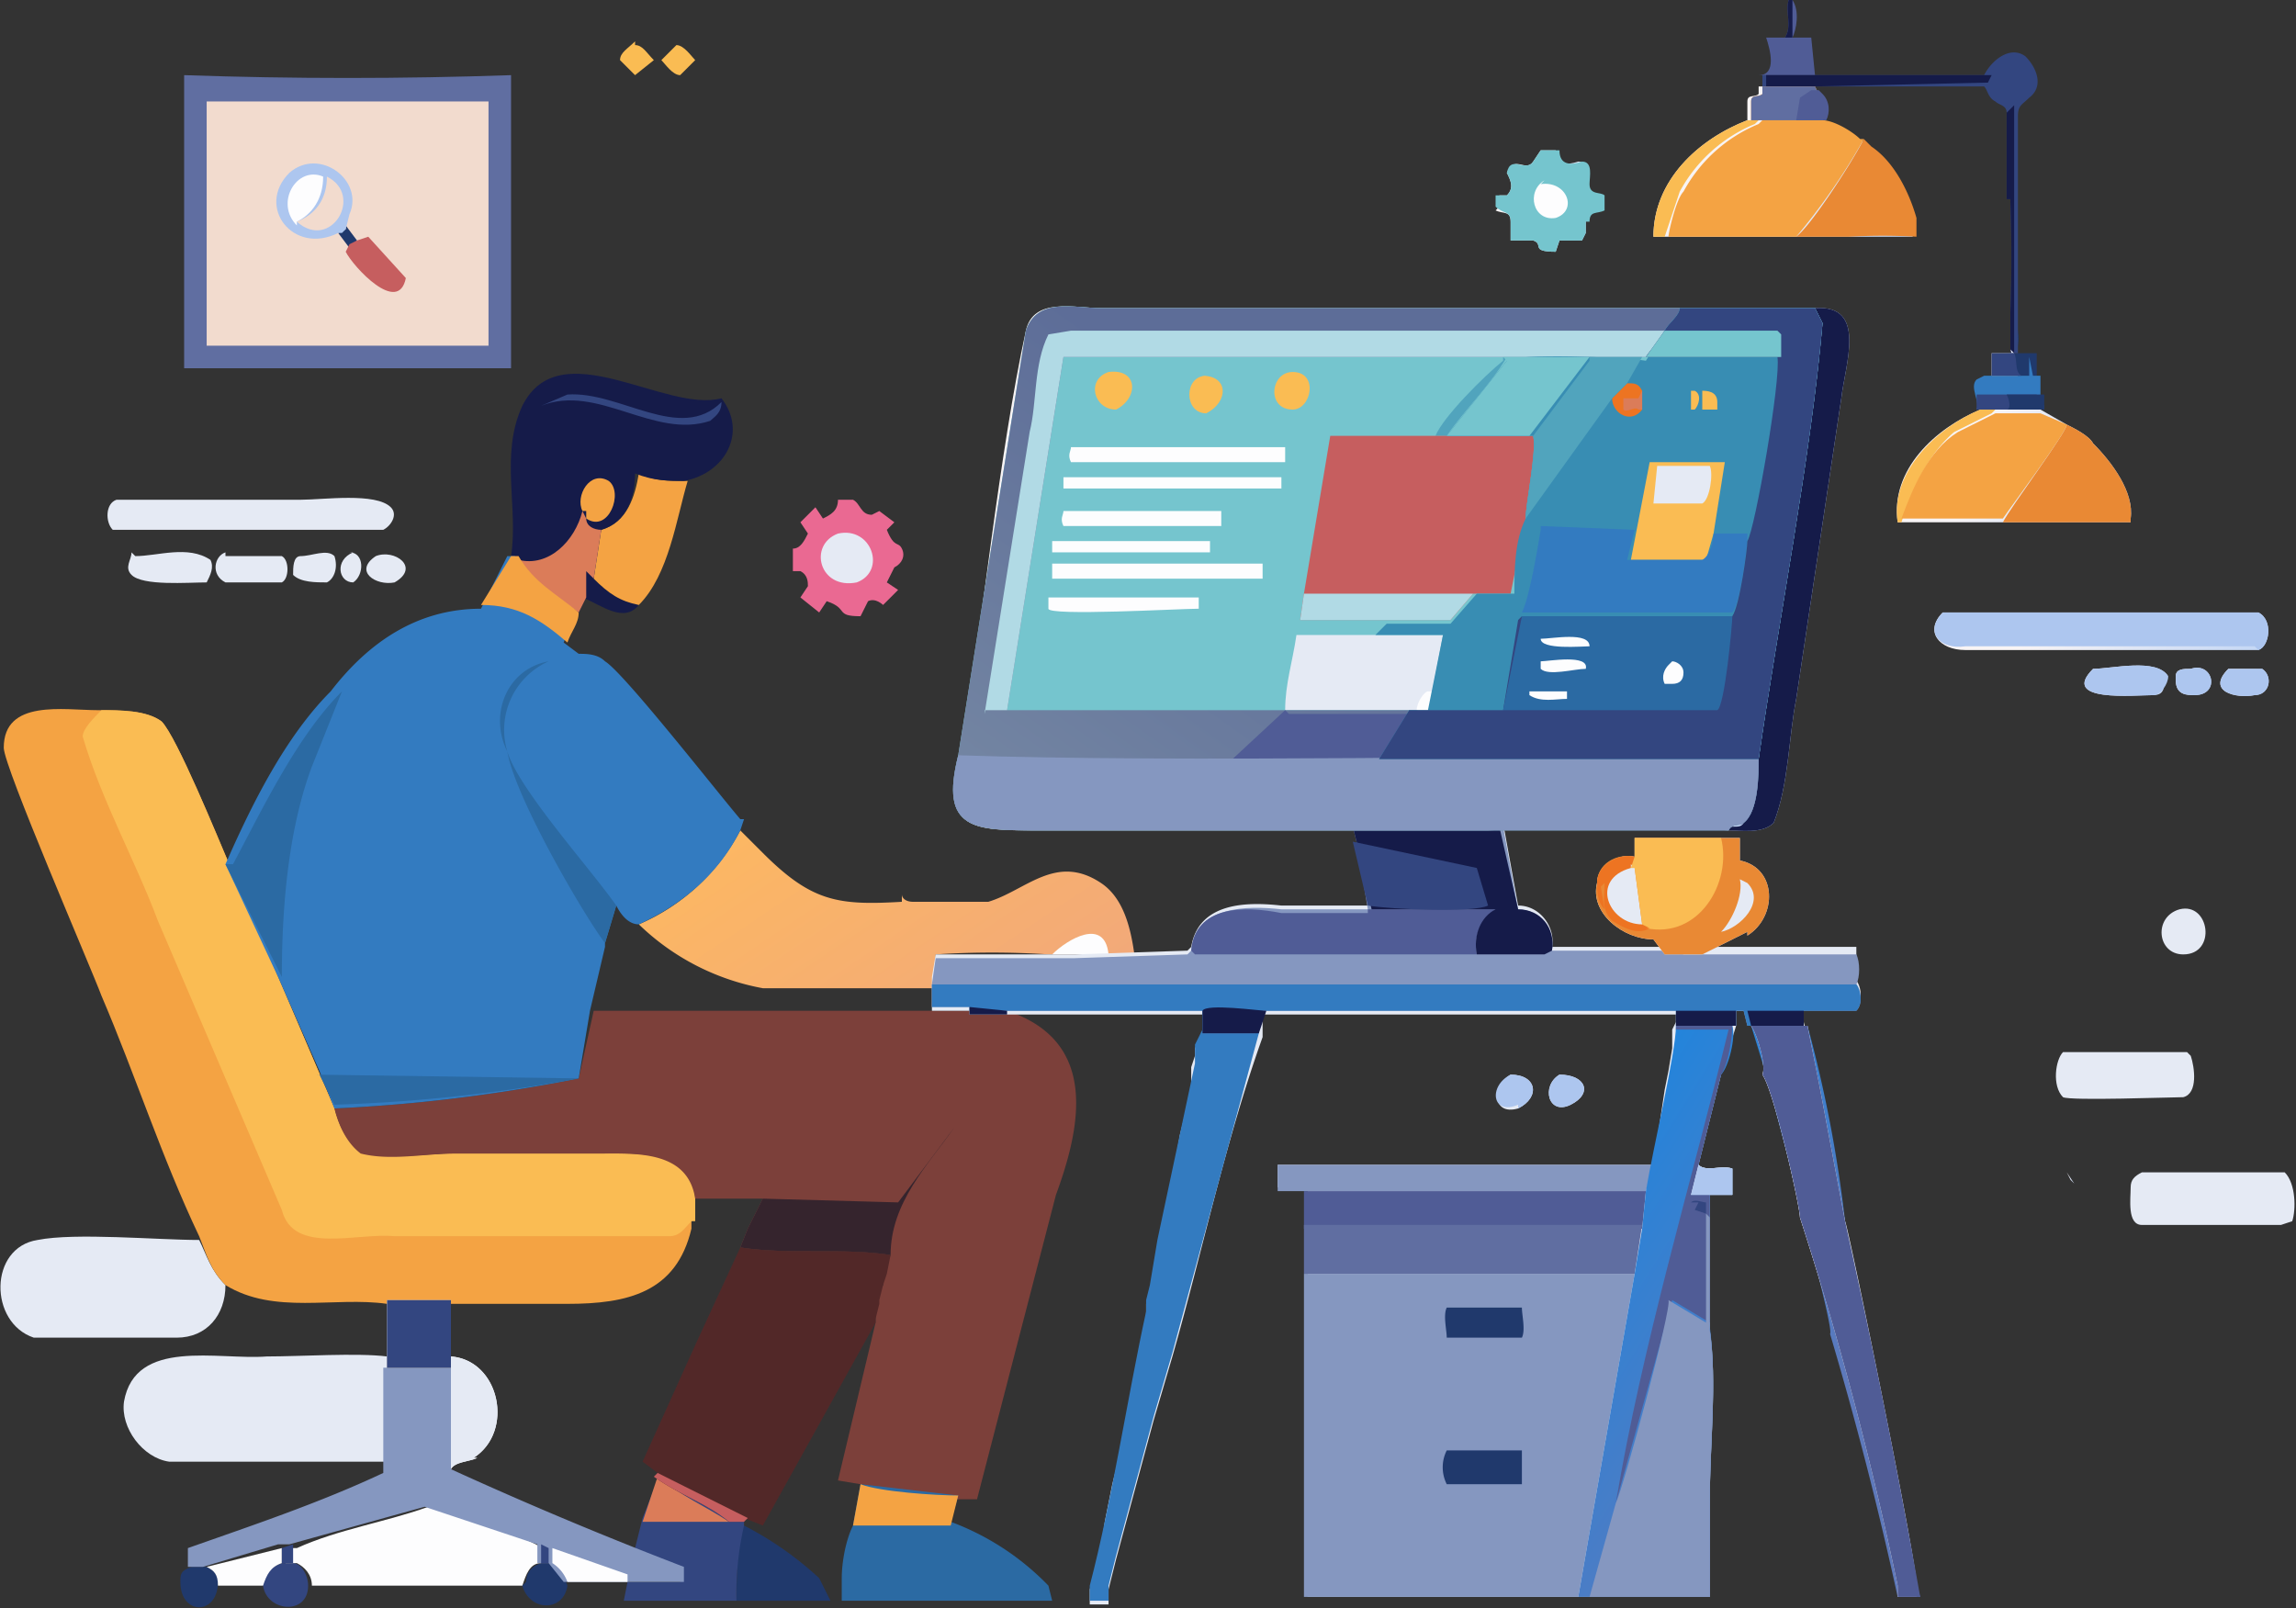 <svg xmlns="http://www.w3.org/2000/svg" xmlns:xlink="http://www.w3.org/1999/xlink" data-name="Layer 1" viewBox="0 0 61.1 42.8"><rect x="0" y="0" width="61.1" height="42.8" fill="#333333" stroke="none"/><defs><linearGradient id="c" x1="21.2" x2="25.9" y1="21.2" y2="28.2" gradientUnits="userSpaceOnUse"><stop offset="0" stop-color="#fcb763"/><stop offset="1" stop-color="#f2a979"/></linearGradient><linearGradient id="a" x1="48.5" x2="41.1" y1="37.7" y2="33.1" gradientUnits="userSpaceOnUse"><stop offset="0" stop-color="#5e79bb"/><stop offset="1" stop-color="#2384db"/></linearGradient><linearGradient xlink:href="#a" id="d" x1="50" x2="42.5" y1="35.3" y2="30.7"/><linearGradient id="b" x1="42.5" x2="40.6" y1="5.8" y2="5.2" gradientUnits="userSpaceOnUse"><stop offset="0" stop-color="#c4d7f5"/><stop offset="1" stop-color="#f8f4f5"/></linearGradient><linearGradient xlink:href="#b" id="e" x1="44.1" x2="42.9" y1="25.7" y2="25.3"/><linearGradient xlink:href="#b" id="f" x1="46.9" x2="43.8" y1="24.4" y2="23.3"/><linearGradient xlink:href="#b" id="g" x1="48" x2="32.4" y1="18.6" y2="13.4"/><linearGradient xlink:href="#b" id="h" x1="51" x2="46.5" y1="5.9" y2="4.4"/><linearGradient xlink:href="#b" id="i" x1="56.6" x2="52.5" y1="13.8" y2="12.4"/><linearGradient xlink:href="#b" id="j" x1="53.8" x2="53.1" y1="9.9" y2="9.6"/><linearGradient xlink:href="#b" id="k" x1="57.5" x2="56.1" y1="18.4" y2="18"/><linearGradient xlink:href="#b" id="l" x1="55.2" x2="55" y1="31.4" y2="31.4"/><linearGradient xlink:href="#b" id="m" x1="58.8" x2="58.1" y1="18.3" y2="18.1"/><linearGradient xlink:href="#b" id="n" x1="59.9" x2="54.1" y1="18.1" y2="16.1"/><linearGradient xlink:href="#b" id="o" x1="60.3" x2="59.5" y1="18.3" y2="18.1"/><linearGradient id="p" x1="37.4" x2="30.1" y1="14.6" y2="24.9" gradientUnits="userSpaceOnUse"><stop offset="0" stop-color="#5d6d98"/><stop offset="1" stop-color="#7587a3"/></linearGradient></defs><path d="M9.3 14.7c.4 0 .4.6.1.8-.4 0-.5-.6 0-.8Z" fill="#e5eaf4"/><path d="M18 1.2c.2 0 .4.3.5.4l-.4.4c-.2 0-.4-.3-.5-.4l.4-.4Zm-1.1 0c.2 0 .3.2.5.4l-.5.4-.4-.4c0-.2.2-.3.4-.5Z" fill="#fabc53"/><path d="m15.6 15.1.2.3c.4.4.7.6 1.2.7-.4.5-1 0-1.5-.2l.1-.8Z" fill="#151b49"/><path d="M10 14.8c.5-.2 1.2.3.5.7-.5.1-1.1-.3-.5-.7Z" fill="#e5eaf4"/><path d="M53.7 8.3v.1-.1zm.5 1.1v.6h-.5c-.2 0 0-.4-.2-.6h.1v-1c.1.3.2.8 0 1h.6Z" fill="#20396c"/><path d="M8 14.8c.3 0 .7-.2.9 0 .1.3 0 .6-.2.7-.3 0-.7 0-.9-.2 0-.2 0-.5.2-.5Zm50 9.4c.8-.2 1 1.2.1 1.2-.7 0-.8-1-.1-1.2ZM6 14.8h1.5c.2.1.2.6 0 .7H6c-.4-.2-.3-.7 0-.8Z" fill="#e5eaf4"/><path d="M47.5 1c.2-.3 0-.7.1-1h.1c.2.3.1.8 0 1h.5l.1 1h.2-1.7c.5 0 .3-.7.2-1h.5Z" fill="#505c96"/><path d="M47.5 1c.2-.3 0-.7.1-1h.1v1h-.2Z" fill="#151b49"/><path d="M3.6 14.8c.6 0 1.4-.3 2 .1.1.2 0 .4-.1.6-.5 0-1.7.1-2-.2-.2-.2 0-.4 0-.6Z" fill="#e5eaf4"/><path d="M54.2 9.4v.1-.1zm.2 1.4v.1h-1.8c.1-.2-.2-.6 0-.8l.2-.1H54v-.5l.1.5h.2v.7Z" fill="#337bc0"/><path d="M54.4 10.8v.1h-1.8v-.4h1.6v.2Z" fill="#334680"/><path d="M54.4 10.8v.1h-1c.1 0 .1-.2 0-.4h1v.2Z" fill="#20396c"/><path d="M54.9 28h3.3l.1.1c.1.3.2 1-.2 1.1-.3 0-3 .1-3.2 0-.3-.3-.2-1 0-1.2Z" fill="#e5eaf4"/><path d="M54 2.6c-.2.2-.3.2-.3.5v6.3h-.2V8.3a40.5 40.5 0 0 0 0-2.9v-.1h-.1V3c0-.2-.2-.2-.3-.3-.2-.1-.2-.3-.3-.4h-5.9V2h5.9c.2-.4.7-.8 1.1-.5.3.3.5.8.1 1.1Z" fill="#334680"/><path d="M53.6 9.4h-.1V8.3a40.5 40.5 0 0 0 0-2.9v-.1h-.1V3l.2-.2v6.6Zm-.8-7.2-4.5.1H47V2h6l-.1.2Z" fill="#151b49"/><path d="M17 12.6c.4.2.8.2 1.3.2-.3 1-.5 2.5-1.3 3.3-.5-.1-.8-.3-1.2-.7 0-.5 0-.8.2-1.3.7-.2.9-.9 1-1.5Z" fill="#f4a343"/><path d="M57 31.2h3.8c.3.3.3 1 .2 1.3l-.3.1H57c-.4 0-.3-.7-.3-1 0-.2.1-.3.3-.4ZM3 13.3h5c.6 0 2-.2 2.4.2.2.2 0 .5-.2.6H3c-.2-.2-.2-.7.1-.8Z" fill="#e5eaf4"/><path d="M22.3 13.3h.4c.2.1.2.4.5.4l.2-.1.4.3-.2.2c.2.5.3.3.4.5.1.2 0 .4-.2.5l-.2.4.3.2-.4.4s-.2-.2-.4-.1l-.2.4c-.7 0-.3-.2-.9-.4l-.2.3-.5-.4.2-.3c0-.1 0-.3-.2-.4h-.2v-.6c.2 0 .3-.2.4-.4l-.2-.3.4-.4.2.3c.2-.1.4-.2.4-.5Z" fill="#ea6992"/><path d="M22.3 14.2c.9-.2 1.3 1 .5 1.3-1 .2-1.3-1-.5-1.3Z" fill="#e5eaf4"/><path d="M57.2 26.4v-.1.1Z" fill="#2c847a"/><path d="M57.2 26.4v-.1.1Z" fill="#fdfdfe"/><path d="M6 34.2c0 .8-.5 1.4-1.3 1.4H.9c-1.2-.4-1.2-2.4.1-2.6 1-.2 3.2 0 4.3 0 .2.4.3.8.7 1.2Zm4.3 4.7H4.5c-.7-.1-1.3-.9-1.2-1.6.3-1.7 2.5-1.1 3.8-1.2.9 0 2.4-.1 3.2 0V39Z" fill="#e5eaf4"/><path d="M13.6 14.8c.2-1.3-.3-2.7.3-4 1-2 3.8.2 5.3-.2.7.9.1 2-1 2.2-.4 0-.8 0-1.3-.2 0 .6-.2 1.3-.9 1.5l-.2 1.3-.2-.2v.7l-.2.4c-.6-.4-1.2-.8-1.6-1.4l-.2-.1Z" fill="#151b49"/><path d="M15.5 13.6c-.2-.4.2-1.1.7-.8.4.3 0 1.4-.6 1v-.2Z" fill="#f4a343"/><path d="M15.1 10.5c1.4-.1 3 1.3 4.1.2 0 .3-.2.4-.3.5-1.5.5-3-1-4.5-.4l.7-.3Z" fill="#334680"/><path d="m15.5 13.6.1.2c0 .2.2.3.4.3l-.2 1.3-.2-.2v.7l-.2.4c-.6-.4-1.2-.8-1.6-1.4.8.2 1.5-.5 1.7-1.3Z" fill="#db7c59"/><path d="M30.2 25.4h-2.3a23 23 0 0 0-3 0v.9h-4.6a6.4 6.4 0 0 1-3.3-1.7 5.5 5.5 0 0 0 2.7-2.5l.6.6c1.3 1.3 2 1.4 3.7 1.3v-.2c0 .1.1.2.3.2h2c1-.3 1.8-1.3 3-.5.6.4.8 1.2.9 2Z" fill="url(#c)"/><path d="M28 25.4c.4-.4 1.4-1 1.5 0H28Z" fill="#fdfdfe"/><path d="M4.9 2c2.9.1 5.8.1 8.7 0v7.8H4.9V2Z" fill="#606ea1"/><path d="M5.5 2.7H13v6.5H5.5V2.7Z" fill="#f2dbce"/><path d="m9.2 6 .3.4-.2.2-.3-.4.2-.1Z" fill="#20396c"/><path d="m9.5 6.4.3-.1 1 1.1c-.2 1-1.4-.3-1.6-.7l.1-.2.2-.1Z" fill="#c65e5f"/><path d="M9 6.2c-1.2.6-2.2-.7-1.3-1.6.8-.7 2 .2 1.6 1.1l-.1.4-.1.1Z" fill="#adc6ef"/><path d="M7.9 6c-.6-.6 0-1.6.7-1.3 0 .6-.3 1-.7 1.2Z" fill="#fdfdfe"/><path d="M8.7 4.7c1 .5.1 2-.8 1.2.5-.2.8-.6.8-1.2Z" fill="#f2dbce"/><path d="M18.4 32.5v.2c-.4 1.7-1.7 2-3.3 2h-4.8c-1.4-.2-3 .3-4.3-.5-.4-.4-.5-.8-.7-1.3-1-2.1-1.7-4.3-2.6-6.4-.3-.8-2.6-6.1-2.6-6.6 0-1.3 1.6-1 2.5-1 .6 0 1.3 0 1.7.3.4.4 1.5 3.1 1.8 3.8l1.3 3 1.5 3.5c.1.4.3.9.7 1.1.8.3 1.7.1 2.5.1H16c1 0 2.4-.1 2.5 1.2v.5Z" fill="#f4a343"/><path d="M18.4 32.5c-.2.2-.3.4-.6.4h-7.3c-1-.1-2.7.5-3-.7l-3.3-7.7c-.6-1.6-1.5-3.2-2-4.9 0-.2.3-.5.5-.7.5 0 1.2 0 1.6.3.4.4 1.5 3.1 1.8 3.8l1.3 3 1.5 3.5c.1.4.3.9.7 1.1.8.3 1.7.1 2.5.1H16c1 0 2.4-.1 2.5 1.2v.6Z" fill="#fabc53"/><path d="M28.1 31.8 26 39.9h-.5l-2.6-.4-.6-.1 1-4.2v-.6l.2-.4v-.3l.2-.5c-1.3-.2-2.7 0-4-.2l.2-.5.4-.8h-1.8c-.2-1.3-1.6-1.2-2.6-1.2h-3.8c-.8 0-1.7.2-2.5 0-.4-.3-.6-.8-.7-1.2a43 43 0 0 0 6.5-.8l.4-1.8h11c2.4.8 2 3 1.3 4.9Z" fill="#7c403a"/><path d="M25.4 30c-.7 1-1.7 2-1.7 3.4-1.3-.2-2.7 0-4-.2l.2-.5.4-.8 3.6.1 1.5-2Z" fill="#35242d"/><path d="m19.8 21.8-.1.3c-.6 1.2-1.6 2-2.7 2.5-.3 0-.5-.3-.6-.5l-.3 1v.1l-.4 1.7-.3 1.8a43 43 0 0 1-6.5.8l-.4-1L7.4 26 6 23c.7-1.6 1.6-3.4 2.8-4.6 1-1.3 2.3-2.2 4-2.2l.7-1.4h.2c.4.7 1 1 1.6 1.5l-.3.8.4.3c.2 0 .5 0 .7.2.5.3 3 3.5 3.6 4.2Z" fill="#337bc0"/><path d="M13.5 20c-.5-1 0-2.2 1.1-2.4a2 2 0 0 0-1.1 2.4Z" fill="#2b6aa3"/><path d="M13.6 14.8h.2c.4.7 1 1 1.6 1.5 0 .3-.2.5-.3.8-.7-.6-1.3-1-2.3-1l.8-1.3Z" fill="#f4a343"/><path d="m16.4 24.1-.3 1c-.6-.8-2.4-3.9-2.6-5.1.3 1 2.2 3.1 2.9 4.1Zm-8 4.5 7 .1a43 43 0 0 1-6.5.7l-.4-.8ZM6.2 23c.8-1.5 1.7-3.4 2.9-4.6l-.8 2C7.7 22 7.5 24 7.5 26L6 23Z" fill="#2b6aa3"/><path d="M14 42.1c0-.2.1-.4.4-.5h.2c.3.2.4.3.5.6-.1.7-1 .7-1.2 0Zm-9-.4h.5c.2.1.3.2.3.4 0 .9-1 .9-1 0 0-.2 0-.3.3-.4Z" fill="#20396c"/><path d="M7.8 41.6c.2 0 .4.3.4.6 0 .8-1.1.7-1.2 0 0-.3.2-.5.5-.6h.3Z" fill="#334680"/><path d="m5.5 41.7 2-.5v.4c-.3.1-.4.3-.5.6H5.8c0-.3-.1-.4-.3-.5Z" fill="#fdfdfe"/><path d="M22 42.6h-2.4c0-.4 0-1.7.2-2a9 9 0 0 1 2 1.4l.3.6Z" fill="#20396c"/><path d="M19.6 42.6h-3l.1-.5h1.4v-.4a22 22 0 0 1-1.2-.5l.2-.8.4-1 1.9 1 .4.1v.1a8 8 0 0 0-.2 2Z" fill="#334680"/><path d="M19.4 40.5h-2.3l.4-1.2c.6.5 1.3.8 1.9 1.2Z" fill="#db7c59"/><path d="M11.3 40c.5.2 3 1 3.1 1.2v.4c-.3 0-.4.3-.5.6H8.3c0-.3-.2-.5-.4-.6h-.3v-.4h.3c1.1-.5 2.4-.7 3.5-1.1Z" fill="#fdfdfe"/><path d="m7.5 41.2.3-.1v.5h-.3v-.4Z" fill="#334680"/><path d="M28 42.6h-5.6V42c0-.4.1-1 .3-1.4l.2-1.1 2.6.3-.2.7a7 7 0 0 1 2.6 1.7l.1.4Z" fill="#2b6aa3"/><path d="m25.5 39.8-.2.8h-2.6l.2-1.1c.5.2 2 .3 2.6.3Z" fill="#f4a343"/><path d="M18.2 41.7v.4H15l-.4-.5h-.3v-.5l-3-1-3.6 1h-.3l-2 .6H5v-.5c1.7-.6 3.5-1.2 5.2-2v-2.8H12v2.7a108.2 108.2 0 0 0 6.2 2.6Z" fill="#8597c0"/><path d="m14.4 41.1.2.1v.4h-.2v-.5Z" fill="#334680"/><path d="M14.7 41.6v-.4l2 .7v.2h-1.6a1 1 0 0 0-.4-.5Zm-2-2.8c-.2.1-.6.1-.7.3v-2.7h-1.7v-1.8H12v1.5c1.3.1 1.7 2 .6 2.7Z" fill="#fdfdfe"/><path d="M12.7 38.8c-.2.1-.6.1-.7.3v-3.4.4c1.3.1 1.7 2 .6 2.7Z" fill="#e5eaf4"/><path d="M12 35.7v.7h-1.7v-1.8H12v1Z" fill="#334680"/><path d="m23.7 33.4-.1.5-.1.3-.1.4v.1l-.1.4v.1l-3 5.4-.5-.2v.1h-.4c-.6-.5-1.3-.7-2-1.2l.1-.1-.4-.3 1.4-3.1 1.2-2.6c1.3.2 2.7 0 4 .2Z" fill="#522828"/><path d="m19.9 40.4-.1.1h-.4c-.6-.5-1.3-.7-2-1.2l.1-.1 2.4 1.2Z" fill="#c65e5f"/><path d="M40.2 28.6c.7 0 .8.6.2.9-.7.2-.7-.6-.2-.9Zm1.3 0c.7 0 .9.5.3.8-.6.3-.8-.5-.3-.8Z" fill="#e5eaf4"/><path d="M51 42.5h-.5v-.3a95.9 95.9 0 0 0-2.6-9.8c0-.3-.7-3.4-1-3.8.1-.2-.1-1-.3-1.3l-.1-.4h-.3v.4l-.4 1.3-.6 2.4c.2.2.6 0 .9.1v.7h-.6v3.6c.2 1.4 0 3 0 4.6v2.5H34.8c-.1-.2 0-.6 0-.8v-.1c-.1-1 0-2.1 0-3.2v-6.8H34V31h10l.3-2 .1-.5.1-.6v-.5l.1-.2V27h-11v.6c-1 2.8-1.6 5.7-2.4 8.5l-.5 1.7-1 3.7-.2.8v.4H29v-.4l.3-1.1.1-.7.2-1 .2-.8.2-1a145.6 145.6 0 0 0 .5-2.7v-.3l.1-.4.3-1.2.5-2.9.3-1.2v-.6l.1-.3v-.2l.2-.4V27h-6.2v-.1h-1V26l.1-.6h3.7l3-.1.1-.1c.2-1.2 1.5-1.2 2.4-1.1h2.4l-.4-1.8-.1-.4h4l.4 2.2c.6 0 1 .6.9 1.1h8.1v.9c.1.1.2.5 0 .7H48v.4a34.8 34.8 0 0 1 1 5.2 236.1 236.1 0 0 1 2 10Z" fill="#e5eaf4"/><path d="M41.8 29.4c-.6.3-.8-.5-.3-.8.7 0 .9.5.3.8Zm-1.4 0c-.7.3-.8-.5-.2-.8.7 0 .8.6.2.9Z" fill="#adc6ef"/><path d="m44 31-.2.7H34V31h10Z" fill="#8597c0"/><path d="m43.8 31.7-.1 1h-9v-1h9.1Z" fill="#505c96"/><path d="m43.7 32.6-.2 1.3h-8.8v-1.3h9Z" fill="#606ea1"/><path d="M33.5 27.5 31.2 36l-.5 1.7-1 3.7-.2.8v.4H29v-.4c.6-2.3 1-5 1.5-7.3v-.3l.1-.4.2-1.2 1-4.7v-.5l.2-.4h1.5Z" fill="#337bc0"/><path d="M49.5 26.9H48v.4h-1.5l-.1-.4h-.2v.4h-1.6v-.4h-11l-.2.6H32v-.6h-6.2v-.1h-1v-.6l.1-.7h3.7l3-.1.1-.1c.1-1.2 1.5-1.2 2.4-1.1h2.3l-.3-1.8-.1-.4h4l.4 2.2c.6 0 1 .6.9 1.1h3.3l.2.1h4.6c.1.2.1.6 0 .8.1.1.2.5 0 .7Z" fill="#8597c0"/><path d="M36.4 24.2h3.4c-.4.3-.6.7-.5 1.2h-7.5l-.1-.1c.1-1.2 1.4-1.2 2.4-1h2.3Z" fill="#505c96"/><path d="m41.3 25.3-.2.1h-1.8c-.1-.5.1-1 .5-1.2h-3.3l-.4-1.8-.1-.4h3.9l.5 2.2c.6 0 1 .5.9 1.1Z" fill="#151b49"/><path d="m36 22.4 3.3.7.3 1c-.4.2-2.6.1-3.2 0l-.4-1.7Z" fill="#334680"/><path d="M49.5 26.9H48v.4h-1.5l-.1-.4h-.2v.4h-1.6v-.4h-11l-.2.6H32v-.6h-6.2v-.1h-1v-.6h24.6c.1.1.2.5 0 .7Z" fill="#337bc0"/><path d="M26.8 27h-1v-.2l1 .1Zm21.3.3h-1.5l-.1-.4H48v.4Zm-1.9-.4v.4h-1.6v-.4h1.5Zm-12.5 0-.2.6H32v-.6c.1-.2 1.5 0 1.7 0Z" fill="#151b49"/><path d="M43.5 33.9 42 42.5h-7.3v-8.6h8.8Z" fill="#8597c0"/><path d="M38.5 34.8h2c0 .2.1.6 0 .8h-2c0-.2-.1-.6 0-.8Zm0 3.8h2v.9h-2a1 1 0 0 1 0-.9Z" fill="#20396c"/><path d="m45.2 31 .6-2.4c.2-.2.4-1 .3-1.3h-1.5c0 .7-.6 3.2-.8 4.4l-.1 1-.2 1.2-1.5 8.6h3.5V40c0-1.6.2-3.1 0-4.7v-3.5h.6v-.7h-.9Z" fill="url(#a)"/><path d="M49.1 32.5a34.8 34.8 0 0 0-1-5.2h-1.5l.4 1.3 1 3.8c0 .1.8 3 .7 3.1a95.9 95.9 0 0 1 1.8 7h.6l-.1-.3-1.9-9.7Z" fill="url(#d)"/><path d="M45.2 31c0 .2 0 .6-.2.8h.5v3.4l-1-.6L43 40c.7-4.2 2-8.5 3-12.6h-1.4v-.1h1.5c0 .3-.1 1-.3 1.3l-.6 2.4Z" fill="#505c96"/><path d="M45.2 32H45c.1-.1.3 0 .4 0v.3l-.3-.1Z" fill="#334680"/><path d="M46 31.8h-1l.2-.8c.2.2.6 0 .9.1v.7Z" fill="#e5eaf4"/><path d="M46 31.8h-1l.2-.8c.2.2.6 0 .9.1v.7Z" fill="#adc6ef"/><path d="M45.5 42.2v.3h-3.2L43 40c.2-.4 1.5-5.2 1.4-5.4l1 .6v-2.9l.1.1v3c.2 1.4 0 3 0 4.6v2.2Z" fill="#8597c0"/><path d="M51 42.2v.3h-.5v-.3a95.9 95.9 0 0 0-2.6-9.8c0-.3-.7-3.4-1-3.8.1-.2-.1-1-.3-1.3h1.5l.3 1.5.7 3.7c.1.2 2 9.5 1.9 9.7Z" fill="#fdfdfe"/><path d="M51 42.5h-.5v-.3a95.9 95.9 0 0 0-2.6-9.8c0-.3-.7-3.4-1-3.8.1-.2-.1-1-.3-1.3h1.5l.3 1.5.7 3.7a236.1 236.1 0 0 1 2 10Z" fill="#505c96"/><path d="M39.9 5.5v-.3h.2c.2-.2.1-.4 0-.6.2-.5.5 0 .7-.3L41 4h.4c0 .4.3.4.6.3.3 0 .2.4.2.6 0 .3.3.2.4.3v.4c-.2.1-.4 0-.4.3v.3l-.1.2h-.6l-.1.3c-.7 0-.3-.2-.6-.3h-.6v-.5c0-.3-.2-.2-.4-.3Z" fill="url(#b)"/><path d="M44.3 25.4h-2 2Z" fill="url(#e)"/><path d="m46.5 24.8-1.2.6h-1L44 25c-.8 0-1.7-.7-1.5-1.5 0-.5.6-.8 1-.7v-.5h2.8v.6c1 .2 1 1.5.2 2Z" fill="url(#f)"/><path d="m49 10.6-1.2 8c-.2 1-.2 2.3-.6 3.3-.3.3-.9.2-1.2.2-1.5-.1-4-.1-6.4 0h-12c-1.7 0-2.6 0-2-2 .5-3.3 1-8.1 1.7-11.3.2-.9 1.3-.6 2-.6h19c1.4-.1.8 1.5.7 2.4Z" fill="url(#g)"/><path d="M51 6.3h-7c0-1.5 1.2-2.6 2.5-3.1v-.5c0-.2.2-.1.3-.2v-.2h1.4l.1.2c.2.2.2.5.1.7.3 0 .8.3 1 .5.2 0 .2.1.3.2.6.4 1 1.2 1.2 1.9v.5Z" fill="url(#h)"/><path d="M56.7 13.9h-6.2c-.2-1.4 1-2.5 2.2-3h1.6l.7.4c.2.1.6.3.7.5.5.5 1.1 1.3 1 2Z" fill="url(#i)"/><path d="M53.5 9.3c.1.3 0 .6.2.7H53v-.6h.6Z" fill="url(#j)"/><path d="M57.6 18c0 .3 0 .5-.3.5-.5 0-2.5.2-1.6-.7.5 0 1.7-.3 2 .2Z" fill="url(#k)"/><path d="m55 31.2.2.3-.1-.1-.1-.2Z" fill="url(#l)"/><path d="M58.4 18.5c-.2 0-.5 0-.5-.4V18c0-.2.2-.2.4-.2.6-.2.8.7.1.7Z" fill="url(#m)"/><path d="M60.1 16.3c.4.2.3.9 0 1h-7.8c-.7 0-1.1-.5-.6-1h8.4Z" fill="url(#n)"/><path d="M60 18.5c-.5.1-1.3-.1-.7-.7h.9c.3.2.2.7-.2.7Z" fill="url(#o)"/><path d="M53.7 10H53v-.6h.6c.1.2 0 .5.2.6Z" fill="#334680"/><path d="M58.4 18.5c-.2 0-.5 0-.5-.4V18c0-.2.2-.2.4-.2.6-.2.8.7.1.7Zm1.6 0c-.5.1-1.3-.1-.7-.7h.9c.3.2.2.7-.2.7Z" fill="#adc6ef"/><path d="m53 11-1 .5c-.7.6-1.1 1.5-1.4 2.4h-.1c-.2-1.3 1-2.5 2.2-3h.4Zm-2-4.7h-7c0-1.5 1.2-2.6 2.5-3.1h.3l-.1.1a4 4 0 0 0-2 1.8l-.4 1.2H51Z" fill="#fabc53"/><path d="M57.3 18.5c-.5 0-2.5.2-1.6-.7.5 0 1.7-.3 2 .2 0 .2-.2.5-.4.5Z" fill="#adc6ef"/><path d="M51 6.3a16.3 16.3 0 0 0-1.8 0h-1.4c.4-.3 1.5-2 1.8-2.6l.2.2c.6.4 1 1.2 1.2 1.9v.5Z" fill="#e98934"/><path d="M42.2 5.9v.3l-.1.2h-.6l-.1.3c-.7 0-.3-.2-.6-.3h-.6v-.5c0-.3-.2-.2-.4-.4v-.3h.3c.2-.2.1-.4 0-.6.1-.5.5 0 .7-.3L41 4h.5c0 .4.3.4.6.3.3 0 .2.4.2.6 0 .3.3.2.4.3v.4c-.2.1-.4 0-.4.3Z" fill="#75c5ce"/><path d="M41 4.9c.7-.1 1 .7.4.9-.6.1-.8-.7-.3-1Z" fill="#fdfdfe"/><path d="M56.7 13.9h-3.4c.2-.4 1.7-2.4 1.7-2.6.2.1.6.3.7.5.5.5 1.1 1.3 1 2Z" fill="#e98934"/><path d="M60 17.2h-7.7c-.7.1-1.1-.4-.6-.9h8.4c.4.2.3.9 0 1Z" fill="#adc6ef"/><path d="M55 11.3c0 .2-1.5 2.2-1.7 2.5h-2.7c.3-.8.7-1.8 1.5-2.3l1-.5h1.2l.7.3Z" fill="#f4a343"/><path d="m49 10.6-1.2 8c-.2 1-.2 2.3-.6 3.3-.3.3-.9.2-1.2.2 0-.2.3 0 .4-.2.3-.3.4-1.3.4-1.7.5-3.5 1.4-8.1 1.7-11.6l-.2-.4c1.4-.1.8 1.5.7 2.4Z" fill="#151b49"/><path d="m46.5 24.8-1.2.6h-1L44 25c-.8 0-1.7-.7-1.5-1.5 0-.5.5-.8 1-.7v-.5h2.8v.6c1 .2 1 1.5.2 2Z" fill="#e98934"/><path d="m46.3 23.4.2.1c.5.5-.2 1.2-.7 1.3.3-.3.6-1 .5-1.4Z" fill="#e5eaf4"/><path d="M43.9 24.7c-.3.2-.7 0-1-.2-.3-.3-.2-.6-.2-1l-.1.1.1.6c-.2-.2-.2-.5-.2-.7 0-.5.6-.8 1-.7v.3h-.1c-1 .3-.6 1.5.3 1.5l.2.1Z" fill="#ed7422"/><path d="m43.4 23 .1.1.2 1.5c-.9 0-1.4-1.2-.3-1.5Z" fill="#e5eaf4"/><path d="m43.9 24.7-.2-.1-.2-1.5h-.1l.1-.3v-.5h2.3c.3 1.2-.6 2.7-2 2.4Z" fill="#fabc53"/><path d="M49.6 3.7a17 17 0 0 1-1.8 2.6h-3.4c0-.1.2-1 .4-1.2a4 4 0 0 1 2-1.8l.1-.1h-.3v-.5c0-.2.2-.1.3-.2v-.2h1.4l.1.2c.2.2.2.5.1.7.3 0 .8.3 1 .5Z" fill="#f4a343"/><path d="M48.5 3.2h-1.9v-.5c0-.2.2-.1.3-.2v-.2h1.4l.1.2c.2.2.2.5.1.7Z" fill="#606ea1"/><path d="M48.5 3.2h-.7l.1-.6.3-.2H47h1.4l.1.1c.2.2.2.5.1.7Z" fill="#505c96"/><path d="M48.5 8.6c-.3 3.5-1.2 8.1-1.7 11.6 0 .4 0 1.4-.4 1.7-.1.1-.3 0-.4.2H27.7c-1.8 0-2.7 0-2.2-2l1.8-11.3c.3-.9 1.3-.6 2-.6h19l.2.4Z" fill="#75c5ce"/><path d="M40 9.5h.1c-.4.7-1.2 1.5-1.6 2.1h-.3c.2-.5 1.3-1.6 1.8-2Z" fill="#51a4bd"/><path d="M32 10c.7 0 .7.7.1 1-.6 0-.6-1 0-1Zm2.4-.1c.7 0 .5 1 0 1-.7 0-.6-1 0-1Zm-4.9 0c.8-.1.8.7.2 1-.6 0-.8-.8-.2-1Z" fill="#fabc53"/><path d="M28.1 14.4h4.1v.3H28v-.3Zm-.2 1.5h4v.3c-.5 0-4 .2-4 0v-.3Zm.4-2.3h4.2v.4h-4.2c-.1-.2 0-.3 0-.4ZM28 15h5.6v.4H28V15Zm.3-2.3h5.8v.3h-5.8v-.3Zm.2-.8h5.7v.4h-5.7c-.1-.2 0-.3 0-.4Z" fill="#fdfdfe"/><path d="M36.6 16.9h1.8l-.3 1.6v.4h-3.9c0-.7.2-1.3.3-2h2Z" fill="#e5eaf4"/><path d="m38 19-.3-.1c0-.2.2-.5.3-.5h.1v.5H38Z" fill="#fdfdfe"/><path d="M38.5 11.6h2.3c.1.4-.2 1.8-.2 2.2l-.4 2h-1l-.6.7h-4l.1-.7.7-4.2h3Z" fill="#c65e5f"/><path d="M34.7 15.8h4.5l-.6.7h-4l.1-.7Z" fill="#b1dae5"/><path d="M46.8 20.2c0 .4 0 1.4-.4 1.7-.1.1-.3 0-.4.2H27.7c-1.8 0-2.7 0-2.2-2l1.8-11.3c.3-.9 1.3-.6 2-.6h15.4c0 .2-.3.4-.4.6 0 .3-.3.5-.5.7H28.3l-1.5 9.4h10.7l-.8 1.3h10.1Z" fill="url(#p)"/><path d="M34.3 19h3.2l-.8 1.2h-3.9l1.4-1.3Z" fill="#505c96"/><path d="m26.2 19 1.2-7.5c.2-.8.1-1.8.5-2.6l.6-.1h15.8c0 .2-.4.5-.5.7H28.3l-1.5 9.4h-.6Z" fill="#b1dae5"/><path d="M46.8 20.2c0 .4 0 1.4-.4 1.7-.1.1-.3 0-.4.2H27.7c-1.8 0-2.7 0-2.2-2 5.8.2 15.5 0 21.3 0Z" fill="#8597c0"/><path d="M48.5 8.6c-.3 3.5-1.2 8.1-1.7 11.6H36.7l.8-1.3h.5l.4-2h-1.8l.3-.3h1.7l.7-.8h1c0-.6 0-1.4.3-2 0-.4.3-1.8.2-2.2h-2.3l1.6-2c.2-.2 3.1-.1 3.7 0l.5-.8c.1-.2.4-.4.4-.6h3.6l.2.4Z" fill="#388db3"/><path d="M45 10.4h.1c.2.1.1.4 0 .5H45v-.5Zm.3 0c.1 0 .4 0 .4.3v.2h-.4v-.5Z" fill="#fabc53"/><path d="M43.3 10.2c.2 0 .3 0 .4.2v.5c-.3.4-.8.1-.8-.3l.4-.4Z" fill="#ed7422"/><path d="M43.6 10.9c-.1-.1-.3.1-.4 0v-.3h.4l.1-.2v.5Z" fill="#db7c59"/><path d="M42.3 9.5h1.4l-.4.7-.4.4-2.3 3.2c0-.4.3-1.8.2-2.2l1.5-2Z" fill="#51a4bd"/><path d="M40 9.5h3.8-1.5l-1.6 2.1h-2.2l1.6-2Z" fill="#75c5ce"/><path d="M43.9 12.3h2l-.3 1.9-.2.7h-2l.5-2.6Z" fill="#fabc53"/><path d="M44 12.4h1.5c.1.2 0 .9-.2 1H44l.1-1Z" fill="#e5eaf4"/><path d="m41 14 2.5.1-.2.8h2c.2-.1.3-.5.3-.7h.9v.1c0 .3-.2 1.8-.4 2h-5.6c.2-.4.4-1.6.5-2.2Z" fill="#337bc0"/><path d="M48.5 8.6c-.3 3.5-1.2 8.1-1.7 11.6H36.7l.8-1.3H40l.4-2.4.1-.1h5.6c.2-.3.4-1.8.4-2 .2-.3.9-4.3.8-4.9h-3.5l.5-.7c.1-.2.4-.4.4-.6h3.6l.2.4Z" fill="#334680"/><path d="M44.3 8.8h3l.1.1v.6h-3.6l.5-.7Z" fill="#75c5ce"/><path d="M40.5 16.4h5.6c0 .2-.2 2.4-.4 2.5H40l.5-2.5h.1Z" fill="#2b6aa3"/><path d="M40.7 18.4h1v.2c-.3 0-.7.1-1-.1v-.1ZM41 17c.3 0 1.3-.2 1.3.2-.2 0-1.3.1-1.3-.2Zm0 .6c.2 0 1.3-.2 1.2.2-.3 0-1 .2-1.2 0v-.1Zm3.5 0c.1 0 .3.1.3.3 0 .2-.1.3-.3.3h-.2c-.1-.2 0-.4.1-.5Z" fill="#fdfdfe"/></svg>